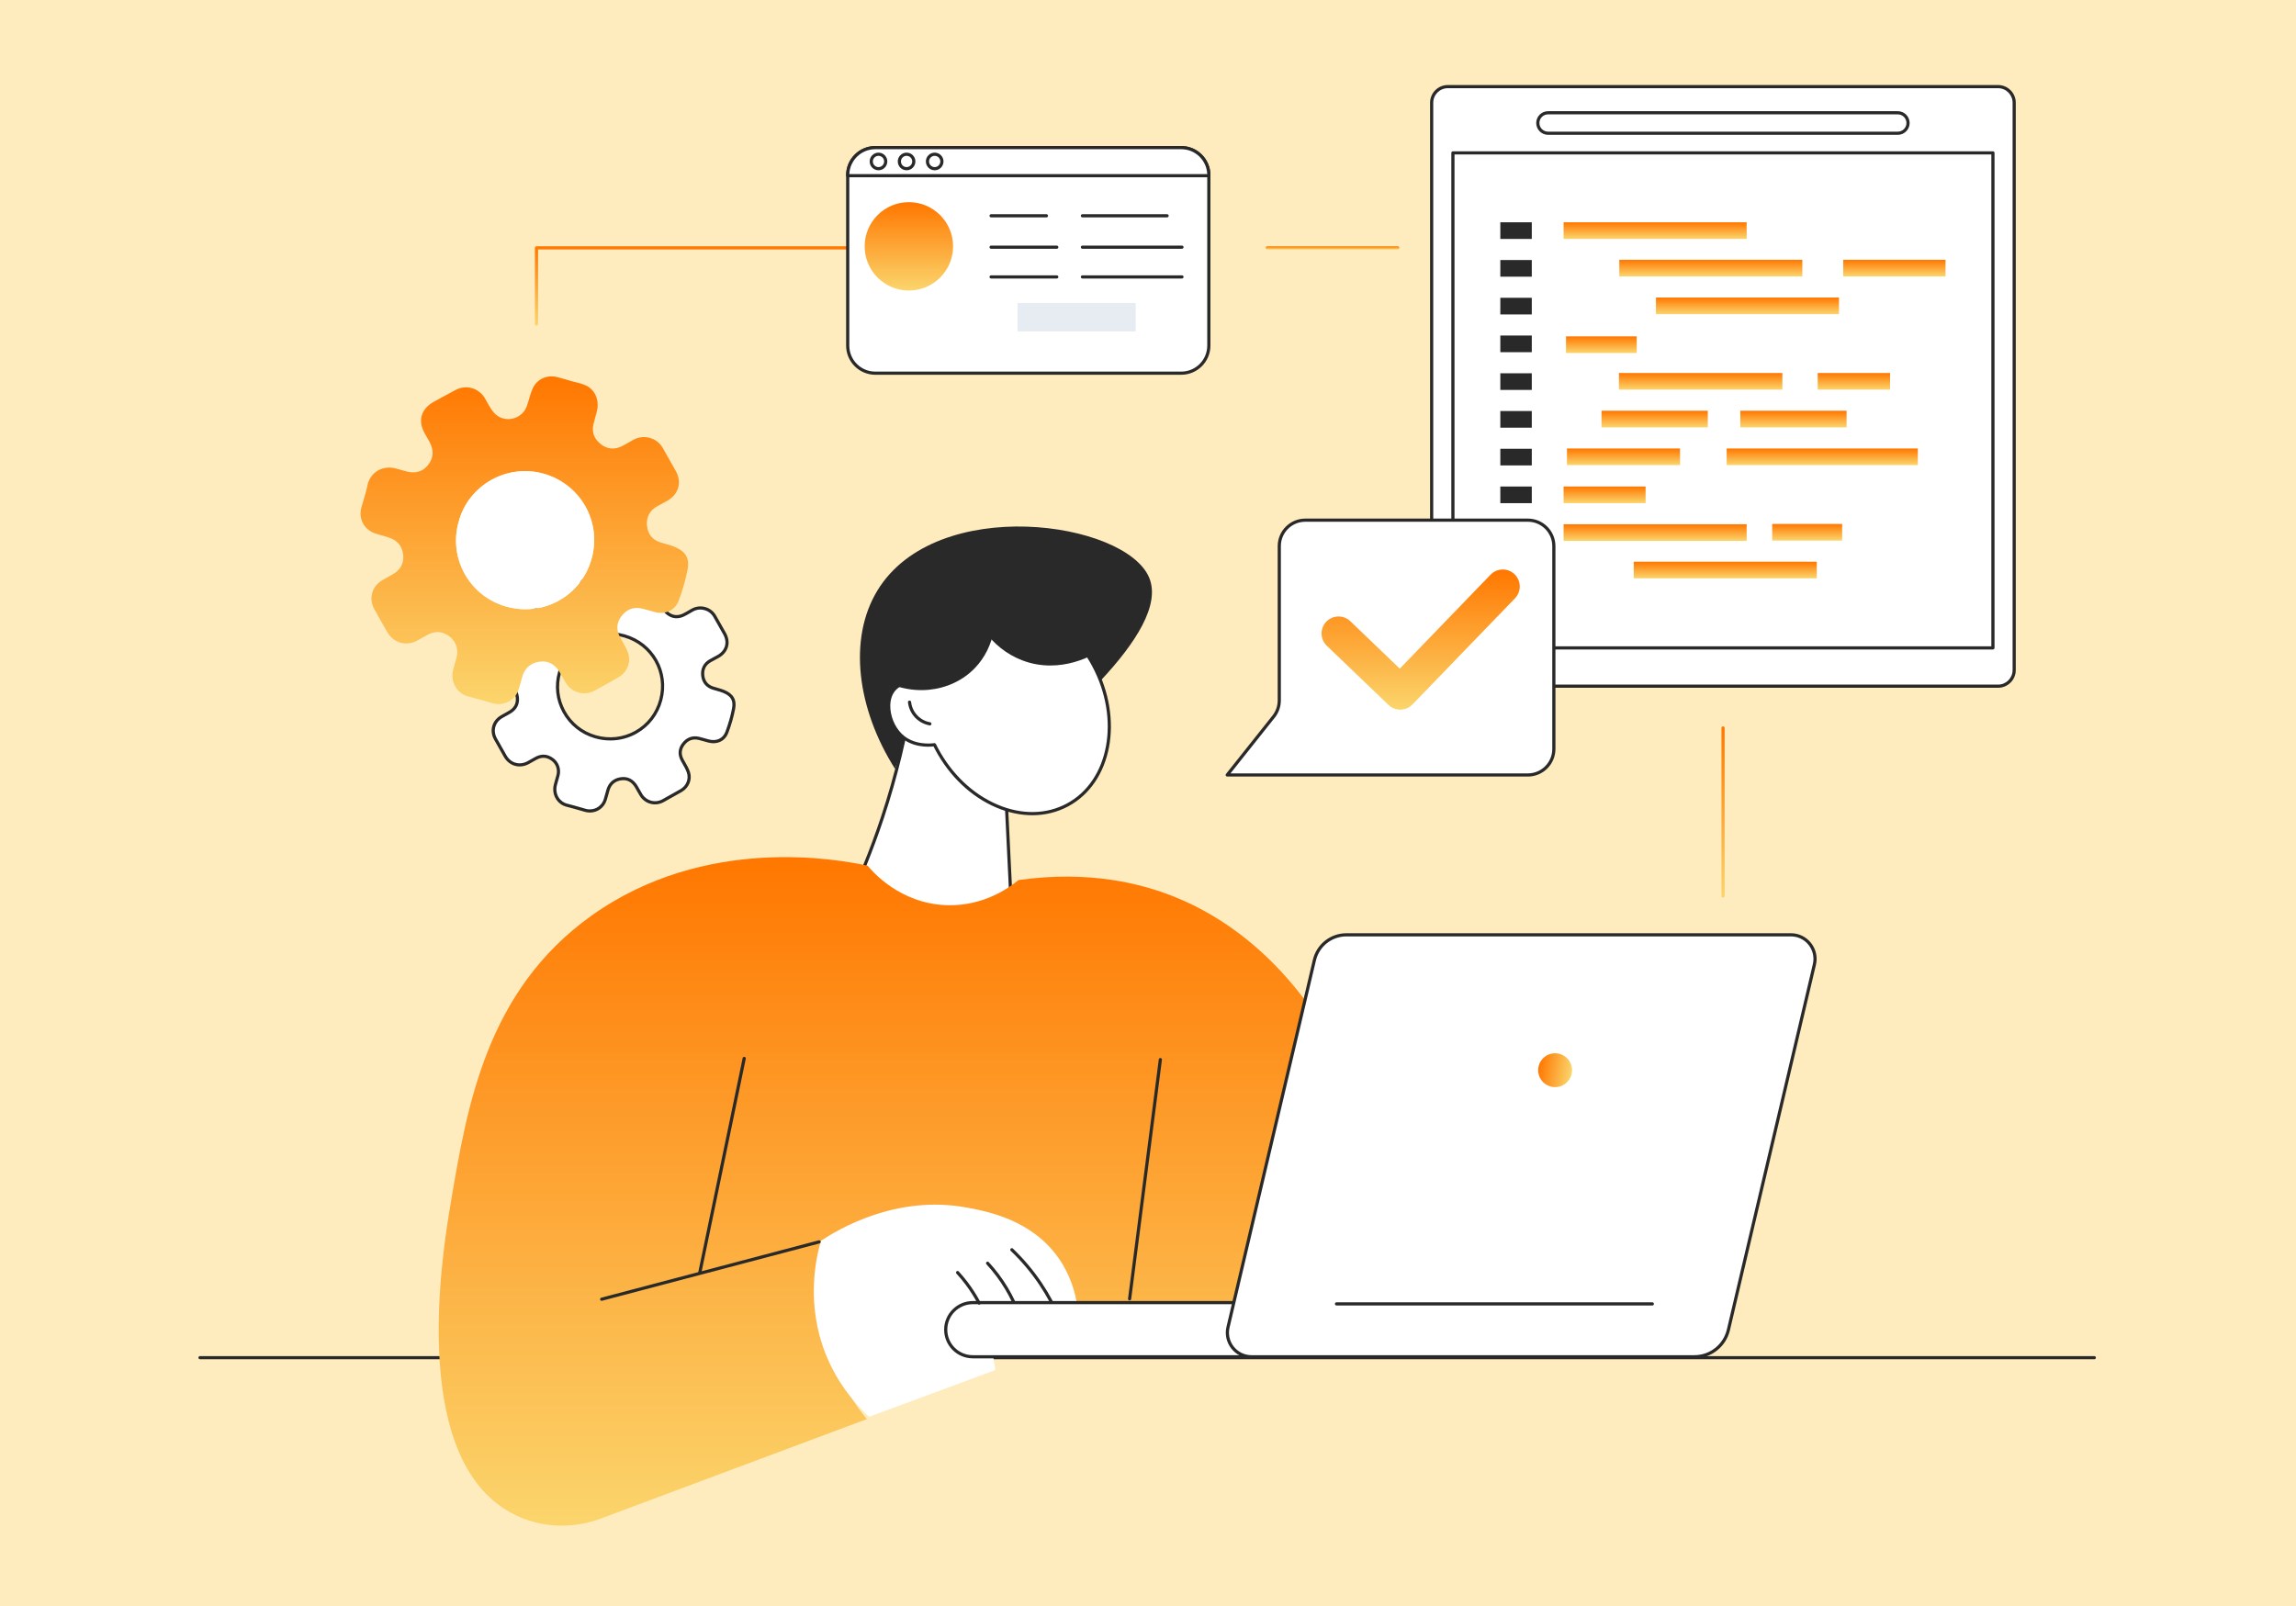 <svg width="486" height="340" viewBox="0 0 486 340" fill="none" xmlns="http://www.w3.org/2000/svg">
<rect width="486" height="340" fill="#FFECBE"/>
<path d="M443.308 287.768H42.336C42.15 287.768 42 287.618 42 287.433C42 287.247 42.15 287.097 42.336 287.097H443.308C443.493 287.097 443.644 287.247 443.644 287.433C443.644 287.618 443.493 287.768 443.308 287.768Z" fill="#292929"/>
<path d="M295.88 52.812H268.232C268.046 52.812 267.896 52.662 267.896 52.477C267.896 52.291 268.046 52.141 268.232 52.141H295.88C296.066 52.141 296.216 52.291 296.216 52.477C296.216 52.662 296.066 52.812 295.88 52.812Z" fill="url(#paint0_linear_6039_804)"/>
<path d="M364.721 190.047C364.536 190.047 364.385 189.897 364.385 189.712V154.116C364.385 153.93 364.536 153.78 364.721 153.78C364.907 153.78 365.057 153.93 365.057 154.116V189.712C365.057 189.897 364.907 190.047 364.721 190.047Z" fill="url(#paint1_linear_6039_804)"/>
<path d="M113.561 68.965C113.375 68.965 113.225 68.814 113.225 68.629V52.477C113.225 52.291 113.375 52.141 113.561 52.141H190.435C190.621 52.141 190.771 52.291 190.771 52.477C190.771 52.662 190.621 52.812 190.435 52.812H113.896V68.629C113.896 68.814 113.746 68.965 113.561 68.965Z" fill="url(#paint2_linear_6039_804)"/>
<path d="M136.328 119.647C137.175 119.884 138.064 120.026 138.86 120.379C140.412 121.066 141.126 122.817 140.683 124.583C140.503 125.301 140.269 126.007 140.113 126.73C139.829 128.042 140.324 129.089 141.348 129.883C142.398 130.696 143.557 130.752 144.733 130.172C145.355 129.866 145.945 129.494 146.551 129.156C148.218 128.225 150.346 128.812 151.289 130.468C151.988 131.695 152.685 132.924 153.374 134.157C154.395 135.989 153.857 137.914 152.03 138.963C151.468 139.285 150.885 139.57 150.323 139.893C149.112 140.591 148.606 141.699 148.753 143.032C148.895 144.315 149.609 145.253 150.89 145.665C151.66 145.912 152.461 146.082 153.205 146.389C154.941 147.107 155.633 148.179 155.283 150.024C154.961 151.72 154.468 153.403 153.86 155.02C153.239 156.672 151.663 157.324 149.947 156.869C149.276 156.691 148.614 156.472 147.938 156.316C146.548 155.996 145.431 156.461 144.6 157.594C143.811 158.67 143.795 159.799 144.435 160.964C144.89 161.793 145.418 162.605 145.715 163.491C146.223 165.008 145.527 166.594 144.142 167.389C142.877 168.114 141.606 168.83 140.325 169.528C138.696 170.415 136.708 169.897 135.71 168.326C135.351 167.76 135.049 167.157 134.707 166.579C133.97 165.334 132.901 164.659 131.431 164.873C129.994 165.082 129.058 165.928 128.661 167.342C128.48 167.988 128.316 168.64 128.114 169.28C127.542 171.095 125.73 172.065 123.894 171.554C122.6 171.194 121.315 170.798 120.011 170.477C118.202 170.03 117.053 168.17 117.554 166.167C117.716 165.516 117.913 164.873 118.093 164.226C118.451 162.939 118.024 161.618 116.989 160.825C115.863 159.962 114.671 159.875 113.427 160.547C112.877 160.844 112.341 161.167 111.791 161.463C109.994 162.431 107.973 161.87 106.951 160.108C106.243 158.888 105.551 157.659 104.868 156.424C103.907 154.685 104.476 152.707 106.21 151.716C106.712 151.429 107.214 151.139 107.724 150.865C108.987 150.187 109.654 149.142 109.515 147.706C109.372 146.225 108.516 145.273 107.086 144.847C106.448 144.657 105.809 144.471 105.171 144.281C103.26 143.712 102.261 141.914 102.794 140.002C103.123 138.82 103.52 137.651 103.77 136.453C104.179 134.493 106.058 133.159 108.389 133.783C108.926 133.927 109.459 134.083 109.995 134.231C111.47 134.639 112.678 134.287 113.528 133.19C114.436 132.017 114.443 130.78 113.758 129.506C113.528 129.078 113.291 128.653 113.042 128.235C111.792 126.142 112.34 124.169 114.501 122.996C115.64 122.378 116.779 121.759 117.919 121.144C119.651 120.209 121.718 120.813 122.695 122.519C123.131 123.28 123.516 124.094 124.08 124.75C125.664 126.59 128.667 125.953 129.441 123.655C129.743 122.759 129.944 121.821 130.318 120.957C131.013 119.354 132.706 118.616 134.394 119.085C135.041 119.265 135.688 119.447 136.335 119.628C136.332 119.634 136.33 119.641 136.328 119.647ZM118.451 142.314C116.735 148.218 120.198 154.297 126.002 155.973C132.039 157.717 138.215 154.291 139.857 148.213C141.473 142.232 137.966 136.299 132.202 134.634C126.173 132.891 119.984 136.511 118.451 142.314Z" fill="white"/>
<path d="M124.873 172.026C124.523 172.026 124.163 171.977 123.803 171.877C123.387 171.761 122.972 171.642 122.557 171.522C121.698 171.275 120.809 171.019 119.93 170.803C118.972 170.566 118.163 169.968 117.651 169.117C117.113 168.223 116.962 167.146 117.227 166.085C117.337 165.647 117.463 165.209 117.585 164.785C117.647 164.569 117.709 164.353 117.769 164.136C118.093 162.971 117.715 161.804 116.784 161.091C115.766 160.311 114.72 160.23 113.586 160.842C113.316 160.988 113.049 161.14 112.781 161.293C112.505 161.45 112.229 161.608 111.95 161.759C109.993 162.812 107.769 162.189 106.66 160.276C106.002 159.142 105.32 157.935 104.574 156.586C103.522 154.683 104.139 152.512 106.043 151.424L106.237 151.313C106.67 151.065 107.117 150.81 107.565 150.569C108.757 149.929 109.3 148.977 109.18 147.739C109.054 146.429 108.317 145.564 106.99 145.169C106.663 145.071 106.335 144.975 106.007 144.879C105.697 144.787 105.385 144.696 105.075 144.603C102.981 143.98 101.886 142.007 102.47 139.911C102.574 139.537 102.685 139.164 102.796 138.791C103.031 138.005 103.273 137.191 103.441 136.384C103.665 135.311 104.284 134.416 105.184 133.862C106.122 133.285 107.291 133.141 108.475 133.459C108.803 133.547 109.129 133.639 109.456 133.731C109.665 133.79 109.874 133.849 110.084 133.907C111.43 134.279 112.5 133.969 113.262 132.984C114.05 131.966 114.116 130.881 113.462 129.665C113.198 129.175 112.973 128.775 112.753 128.407C112.095 127.304 111.891 126.192 112.165 125.193C112.441 124.185 113.194 123.323 114.341 122.701L114.906 122.394C115.856 121.878 116.807 121.362 117.759 120.848C119.66 119.822 121.907 120.469 122.986 122.352C123.088 122.53 123.187 122.712 123.287 122.893C123.6 123.464 123.923 124.054 124.334 124.531C124.987 125.29 125.97 125.626 126.964 125.432C127.985 125.233 128.792 124.528 129.122 123.548C129.231 123.226 129.328 122.889 129.423 122.563C129.591 121.986 129.764 121.389 130.01 120.823C130.762 119.087 132.602 118.239 134.483 118.762C134.933 118.887 135.382 119.012 135.831 119.138L136.424 119.305C136.462 119.315 136.497 119.332 136.528 119.354C136.753 119.415 136.983 119.47 137.207 119.524C137.804 119.668 138.421 119.817 138.996 120.072C140.674 120.814 141.501 122.703 141.009 124.665C140.935 124.962 140.851 125.257 140.767 125.552C140.651 125.961 140.531 126.384 140.441 126.801C140.201 127.911 140.576 128.859 141.554 129.617C142.469 130.326 143.489 130.412 144.585 129.871C144.988 129.673 145.388 129.44 145.775 129.214C145.979 129.096 146.182 128.977 146.388 128.863C148.216 127.84 150.546 128.486 151.581 130.302C152.159 131.317 152.919 132.653 153.667 133.994C154.783 135.995 154.192 138.109 152.197 139.255C151.914 139.417 151.623 139.571 151.342 139.721C151.06 139.87 150.769 140.025 150.491 140.185C149.421 140.801 148.949 141.747 149.087 142.996C149.217 144.175 149.876 144.987 150.993 145.346C151.264 145.433 151.547 145.513 151.82 145.589C152.321 145.73 152.839 145.875 153.333 146.08C155.256 146.874 155.98 148.148 155.612 150.087C155.3 151.73 154.817 153.429 154.174 155.139C153.509 156.906 151.816 157.713 149.86 157.194C149.594 157.124 149.329 157.047 149.065 156.97C148.671 156.855 148.263 156.737 147.862 156.645C146.641 156.363 145.635 156.75 144.87 157.793C144.18 158.735 144.133 159.72 144.729 160.804C144.833 160.994 144.942 161.184 145.05 161.373C145.416 162.012 145.794 162.673 146.033 163.385C146.58 165.019 145.871 166.785 144.309 167.681C142.907 168.485 141.656 169.186 140.485 169.823C138.697 170.798 136.522 170.232 135.426 168.507C135.209 168.164 135.012 167.807 134.821 167.462C134.689 167.224 134.557 166.986 134.418 166.751C133.695 165.529 132.734 165.024 131.479 165.206C130.186 165.394 129.346 166.143 128.985 167.433C128.928 167.635 128.873 167.838 128.818 168.041C128.698 168.481 128.575 168.937 128.434 169.382C127.921 171.011 126.486 172.026 124.873 172.026ZM115.043 159.763C115.783 159.763 116.502 160.028 117.193 160.558C118.329 161.428 118.809 162.903 118.417 164.316C118.356 164.535 118.293 164.753 118.231 164.971C118.11 165.39 117.986 165.822 117.879 166.249C117.658 167.135 117.781 168.031 118.227 168.771C118.646 169.467 119.308 169.957 120.091 170.151C120.983 170.371 121.878 170.628 122.743 170.877C123.156 170.996 123.57 171.115 123.984 171.231C125.642 171.693 127.28 170.811 127.794 169.18C127.93 168.747 128.052 168.299 128.169 167.865C128.225 167.66 128.281 167.455 128.338 167.251C128.772 165.704 129.825 164.767 131.383 164.541C132.893 164.321 134.143 164.967 134.996 166.409C135.138 166.648 135.273 166.893 135.408 167.137C135.594 167.473 135.787 167.821 135.993 168.146C136.897 169.569 138.69 170.036 140.164 169.233C141.331 168.598 142.577 167.899 143.975 167.097C145.256 166.363 145.84 164.924 145.396 163.598C145.179 162.949 144.817 162.317 144.468 161.707C144.357 161.513 144.247 161.32 144.14 161.127C143.417 159.809 143.48 158.554 144.329 157.396C145.254 156.134 146.528 155.648 148.013 155.99C148.433 156.086 148.85 156.208 149.253 156.325C149.512 156.4 149.772 156.476 150.033 156.545C151.657 156.975 153.002 156.346 153.545 154.903C154.174 153.229 154.648 151.566 154.952 149.961C155.263 148.324 154.72 147.379 153.077 146.7C152.619 146.51 152.143 146.377 151.639 146.235C151.359 146.157 151.07 146.076 150.787 145.985C149.419 145.545 148.579 144.51 148.419 143.069C148.254 141.574 148.871 140.343 150.155 139.603C150.444 139.436 150.74 139.279 151.027 139.127C151.303 138.98 151.589 138.829 151.862 138.672C153.54 137.709 154.018 136.001 153.08 134.321C152.333 132.983 151.575 131.648 150.997 130.634C150.145 129.138 148.224 128.606 146.715 129.449C146.513 129.562 146.313 129.678 146.113 129.795C145.716 130.026 145.305 130.265 144.882 130.474C143.555 131.128 142.262 131.016 141.143 130.148C139.959 129.231 139.49 128.025 139.785 126.659C139.879 126.222 140.002 125.788 140.121 125.369C140.203 125.08 140.284 124.792 140.357 124.501C140.768 122.863 140.097 121.294 138.724 120.686C138.204 120.456 137.643 120.32 137.049 120.177C136.783 120.113 136.508 120.047 136.238 119.971C136.2 119.961 136.164 119.943 136.132 119.92L135.65 119.785C135.201 119.659 134.752 119.534 134.304 119.409C132.754 118.978 131.241 119.67 130.626 121.09C130.397 121.618 130.237 122.168 130.068 122.751C129.971 123.083 129.871 123.427 129.758 123.763C129.35 124.974 128.354 125.845 127.092 126.092C125.859 126.332 124.637 125.913 123.825 124.969C123.368 124.439 123.027 123.817 122.697 123.216C122.6 123.038 122.503 122.861 122.403 122.686C121.51 121.127 119.65 120.591 118.078 121.439C117.126 121.953 116.176 122.469 115.226 122.985L114.661 123.292C113.678 123.825 113.039 124.544 112.813 125.371C112.588 126.19 112.767 127.121 113.33 128.064C113.555 128.441 113.785 128.849 114.053 129.348C114.835 130.802 114.748 132.163 113.793 133.396C112.861 134.6 111.517 135.001 109.905 134.555C109.694 134.497 109.484 134.437 109.273 134.378C108.95 134.286 108.626 134.195 108.302 134.108C107.297 133.839 106.315 133.955 105.536 134.434C104.795 134.891 104.285 135.632 104.099 136.521C103.925 137.356 103.678 138.184 103.44 138.984C103.33 139.353 103.22 139.722 103.117 140.092C102.636 141.819 103.54 143.446 105.266 143.96C105.576 144.052 105.887 144.143 106.197 144.235C106.525 144.331 106.854 144.428 107.181 144.525C108.773 145 109.695 146.088 109.849 147.674C109.995 149.186 109.315 150.392 107.882 151.161C107.442 151.397 106.999 151.651 106.571 151.896L106.376 152.007C104.806 152.905 104.295 154.694 105.162 156.262C105.905 157.606 106.585 158.809 107.241 159.94C108.176 161.551 109.981 162.056 111.631 161.167C111.906 161.019 112.178 160.864 112.449 160.709C112.72 160.555 112.992 160.399 113.267 160.251C113.87 159.926 114.463 159.763 115.043 159.763ZM129.192 156.765C128.1 156.765 126.996 156.61 125.909 156.296C122.979 155.45 120.555 153.511 119.082 150.837C117.623 148.188 117.284 145.129 118.127 142.225C118.887 139.352 120.836 136.848 123.475 135.352C126.181 133.819 129.313 133.449 132.296 134.311C138.363 136.065 141.827 142.21 140.181 148.301C139.368 151.309 137.449 153.794 134.777 155.3C133.052 156.271 131.139 156.765 129.192 156.765ZM129.104 134.528C127.268 134.528 125.453 135.003 123.806 135.936C121.323 137.344 119.489 139.7 118.775 142.4C118.775 142.403 118.774 142.405 118.773 142.408C117.979 145.141 118.297 148.02 119.67 150.513C121.056 153.029 123.338 154.854 126.095 155.65C128.946 156.474 131.912 156.141 134.447 154.714C136.961 153.298 138.767 150.958 139.533 148.125C141.082 142.392 137.821 136.607 132.109 134.956C131.118 134.67 130.108 134.528 129.104 134.528Z" fill="#292929"/>
<path d="M142.812 115.781C141.834 115.375 140.781 115.154 139.769 114.828C138.084 114.286 137.144 113.053 136.957 111.366C136.764 109.612 137.429 108.153 139.022 107.237C139.761 106.813 140.529 106.438 141.266 106.014C143.67 104.633 144.379 102.101 143.036 99.692C142.129 98.071 141.212 96.453 140.293 94.841C139.052 92.663 136.253 91.89 134.063 93.115C133.264 93.559 132.488 94.047 131.672 94.45C130.123 95.213 128.6 95.141 127.219 94.07C125.873 93.027 125.221 91.648 125.593 89.922C125.799 88.972 126.107 88.045 126.343 87.1C126.926 84.778 125.989 82.475 123.947 81.571C122.899 81.106 121.731 80.921 120.616 80.608C120.619 80.6 120.621 80.59 120.624 80.582C119.774 80.343 118.924 80.104 118.071 79.868C115.85 79.252 113.623 80.223 112.712 82.328C112.219 83.466 111.954 84.699 111.556 85.88C110.539 88.903 106.589 89.74 104.507 87.318C103.765 86.458 103.259 85.385 102.686 84.386C101.399 82.141 98.682 81.348 96.402 82.575C94.902 83.387 93.405 84.198 91.908 85.012C89.065 86.556 88.346 89.149 89.989 91.902C90.316 92.452 90.626 93.012 90.929 93.574C91.831 95.251 91.823 96.877 90.629 98.42C89.512 99.861 87.922 100.326 85.98 99.789C85.277 99.594 84.576 99.388 83.87 99.201C80.803 98.379 78.333 100.133 77.793 102.711C77.465 104.288 76.943 105.824 76.509 107.38C75.808 109.894 77.123 112.259 79.635 113.007C80.474 113.258 81.317 113.502 82.154 113.752C84.036 114.312 85.161 115.565 85.348 117.514C85.533 119.401 84.655 120.775 82.993 121.666C82.323 122.026 81.663 122.409 81.003 122.786C78.723 124.088 77.973 126.692 79.239 128.978C80.135 130.601 81.047 132.219 81.976 133.824C83.32 136.14 85.98 136.88 88.343 135.606C89.067 135.216 89.771 134.792 90.495 134.402C92.131 133.518 93.7 133.631 95.179 134.766C96.54 135.809 97.103 137.547 96.633 139.24C96.396 140.09 96.137 140.935 95.921 141.793C95.264 144.427 96.776 146.875 99.154 147.46C100.87 147.884 102.56 148.403 104.26 148.878C106.676 149.551 109.06 148.274 109.812 145.889C110.076 145.046 110.292 144.189 110.531 143.339C111.052 141.479 112.285 140.365 114.175 140.09C116.109 139.81 117.513 140.699 118.484 142.334C118.934 143.095 119.329 143.888 119.802 144.633C121.116 146.7 123.728 147.381 125.873 146.212C127.557 145.296 129.229 144.353 130.893 143.4C132.714 142.355 133.628 140.27 132.96 138.275C132.57 137.109 131.877 136.04 131.278 134.951C130.436 133.418 130.456 131.934 131.494 130.516C132.585 129.027 134.057 128.416 135.885 128.837C136.774 129.042 137.645 129.33 138.528 129.563C140.783 130.162 142.858 129.304 143.674 127.131C144.473 125.005 145.12 122.791 145.544 120.56C146.007 118.136 145.095 116.726 142.812 115.781ZM125.257 118.179C123.097 126.174 114.974 130.678 107.036 128.385C99.401 126.181 94.846 118.187 97.103 110.421C99.119 102.789 107.26 98.027 115.19 100.318C122.771 102.511 127.383 110.313 125.257 118.179Z" fill="url(#paint3_linear_6039_804)"/>
<path d="M125.257 118.179C123.097 126.174 114.974 130.678 107.036 128.385C99.401 126.181 94.846 118.187 97.103 110.421C99.119 102.789 107.26 98.027 115.19 100.318C122.771 102.511 127.383 110.313 125.257 118.179Z" fill="white"/>
<path d="M255.878 37.085V73.172C255.878 76.394 253.267 79.006 250.045 79.006H185.27C182.048 79.006 179.437 76.394 179.437 73.172V37.085C179.437 33.863 182.048 31.252 185.27 31.252H250.045C253.267 31.251 255.878 33.863 255.878 37.085Z" fill="white"/>
<path d="M250.045 79.341H185.27C181.868 79.341 179.101 76.574 179.101 73.172V37.085C179.101 33.683 181.868 30.916 185.27 30.916H250.045C253.446 30.916 256.214 33.683 256.214 37.085V73.172C256.214 76.574 253.446 79.341 250.045 79.341ZM185.27 31.587C182.238 31.587 179.772 34.054 179.772 37.085V73.172C179.772 76.204 182.239 78.67 185.27 78.67H250.045C253.076 78.67 255.542 76.203 255.542 73.172V37.085C255.542 34.054 253.076 31.587 250.045 31.587L185.27 31.587Z" fill="#292929"/>
<path d="M255.878 37.085V37.199H179.437V37.085C179.437 33.863 182.048 31.252 185.27 31.252H250.045C253.267 31.251 255.878 33.863 255.878 37.085Z" fill="white"/>
<path d="M255.878 37.535H179.436C179.251 37.535 179.101 37.384 179.101 37.199V37.085C179.101 33.683 181.868 30.916 185.27 30.916H250.045C253.446 30.916 256.214 33.683 256.214 37.085V37.199C256.214 37.384 256.064 37.535 255.878 37.535ZM179.777 36.863H255.538C255.421 33.934 253.002 31.587 250.045 31.587H185.27C182.313 31.587 179.894 33.934 179.777 36.863Z" fill="#292929"/>
<path d="M192.381 61.513C197.55 61.513 201.74 57.323 201.74 52.155C201.74 46.986 197.55 42.797 192.381 42.797C187.213 42.797 183.023 46.986 183.023 52.155C183.023 57.323 187.213 61.513 192.381 61.513Z" fill="url(#paint4_linear_6039_804)"/>
<path d="M221.506 46.019H209.786C209.6 46.019 209.45 45.868 209.45 45.683C209.45 45.497 209.6 45.347 209.786 45.347H221.506C221.691 45.347 221.842 45.497 221.842 45.683C221.842 45.868 221.691 46.019 221.506 46.019Z" fill="#292929"/>
<path d="M247.044 46.019H229.115C228.929 46.019 228.779 45.868 228.779 45.683C228.779 45.497 228.929 45.347 229.115 45.347H247.044C247.23 45.347 247.38 45.497 247.38 45.683C247.38 45.868 247.23 46.019 247.044 46.019Z" fill="#292929"/>
<path d="M223.692 52.666H209.786C209.6 52.666 209.45 52.515 209.45 52.33C209.45 52.144 209.6 51.994 209.786 51.994H223.692C223.878 51.994 224.028 52.144 224.028 52.33C224.028 52.515 223.878 52.666 223.692 52.666Z" fill="#292929"/>
<path d="M250.193 52.666H229.115C228.929 52.666 228.779 52.515 228.779 52.33C228.779 52.144 228.929 51.994 229.115 51.994H250.193C250.378 51.994 250.529 52.144 250.529 52.33C250.529 52.515 250.378 52.666 250.193 52.666Z" fill="#292929"/>
<path d="M223.692 58.963H209.786C209.6 58.963 209.45 58.813 209.45 58.627C209.45 58.442 209.6 58.291 209.786 58.291H223.692C223.878 58.291 224.028 58.442 224.028 58.627C224.028 58.812 223.878 58.963 223.692 58.963Z" fill="#292929"/>
<path d="M250.193 58.963H229.115C228.929 58.963 228.779 58.813 228.779 58.627C228.779 58.442 228.929 58.291 229.115 58.291H250.193C250.378 58.291 250.529 58.442 250.529 58.627C250.529 58.812 250.378 58.963 250.193 58.963Z" fill="#292929"/>
<path d="M240.397 64.137H215.383V70.172H240.397V64.137Z" fill="#E7ECF2"/>
<path d="M185.953 36.048C184.923 36.048 184.086 35.211 184.086 34.182C184.086 33.153 184.923 32.315 185.953 32.315C186.982 32.315 187.819 33.153 187.819 34.182C187.819 35.211 186.982 36.048 185.953 36.048ZM185.953 32.987C185.294 32.987 184.758 33.523 184.758 34.181C184.758 34.84 185.294 35.376 185.953 35.376C186.611 35.376 187.147 34.84 187.147 34.181C187.147 33.523 186.611 32.987 185.953 32.987Z" fill="#292929"/>
<path d="M191.899 36.048C190.87 36.048 190.033 35.211 190.033 34.182C190.033 33.153 190.87 32.315 191.899 32.315C192.929 32.315 193.766 33.153 193.766 34.182C193.766 35.211 192.929 36.048 191.899 36.048ZM191.899 32.987C191.241 32.987 190.705 33.523 190.705 34.181C190.705 34.84 191.241 35.376 191.899 35.376C192.558 35.376 193.094 34.84 193.094 34.181C193.094 33.523 192.558 32.987 191.899 32.987Z" fill="#292929"/>
<path d="M197.847 36.048C196.818 36.048 195.981 35.211 195.981 34.182C195.981 33.153 196.818 32.315 197.847 32.315C198.877 32.315 199.714 33.153 199.714 34.182C199.714 35.211 198.877 36.048 197.847 36.048ZM197.847 32.987C197.189 32.987 196.653 33.523 196.653 34.181C196.653 34.84 197.189 35.376 197.847 35.376C198.506 35.376 199.042 34.84 199.042 34.181C199.042 33.523 198.506 32.987 197.847 32.987Z" fill="#292929"/>
<path d="M422.939 145.272H306.452C304.57 145.272 303.044 143.746 303.044 141.864V21.744C303.044 19.862 304.57 18.336 306.452 18.336H422.939C424.822 18.336 426.348 19.862 426.348 21.744V141.864C426.348 143.746 424.822 145.272 422.939 145.272Z" fill="white"/>
<path d="M422.939 145.608H306.452C304.387 145.608 302.708 143.929 302.708 141.864V21.744C302.708 19.68 304.387 18 306.452 18H422.939C425.004 18 426.684 19.68 426.684 21.744V141.864C426.684 143.929 425.004 145.608 422.939 145.608ZM306.452 18.672C304.758 18.672 303.379 20.05 303.379 21.744V141.864C303.379 143.558 304.758 144.937 306.452 144.937H422.939C424.634 144.937 426.012 143.558 426.012 141.864V21.744C426.012 20.05 424.634 18.672 422.939 18.672H306.452Z" fill="#292929"/>
<path d="M421.849 137.499H307.543C307.357 137.499 307.207 137.349 307.207 137.164V32.367C307.207 32.181 307.357 32.031 307.543 32.031H421.849C422.034 32.031 422.185 32.181 422.185 32.367V137.164C422.185 137.349 422.034 137.499 421.849 137.499ZM307.879 136.828H421.513V32.703H307.879V136.828Z" fill="#292929"/>
<path d="M401.715 28.543H327.678C326.299 28.543 325.177 27.421 325.177 26.042C325.177 24.663 326.299 23.541 327.678 23.541H401.715C403.094 23.541 404.216 24.663 404.216 26.042C404.216 27.421 403.094 28.543 401.715 28.543ZM327.678 24.213C326.669 24.213 325.848 25.034 325.848 26.042C325.848 27.051 326.669 27.871 327.678 27.871H401.715C402.724 27.871 403.544 27.051 403.544 26.042C403.544 25.034 402.724 24.213 401.715 24.213H327.678Z" fill="#292929"/>
<path d="M324.238 47.061H317.576V50.586H324.238V47.061Z" fill="#292929"/>
<path d="M369.718 47.061H330.973V50.586H369.718V47.061Z" fill="url(#paint5_linear_6039_804)"/>
<path d="M324.238 55.052H317.576V58.577H324.238V55.052Z" fill="#292929"/>
<path d="M381.508 55.001H342.763V58.526H381.508V55.001Z" fill="url(#paint6_linear_6039_804)"/>
<path d="M411.816 55.001H390.166V58.526H411.816V55.001Z" fill="url(#paint7_linear_6039_804)"/>
<path d="M324.238 63.044H317.576V66.568H324.238V63.044Z" fill="#292929"/>
<path d="M389.264 62.99H350.519V66.515H389.264V62.99Z" fill="url(#paint8_linear_6039_804)"/>
<path d="M324.238 71.035H317.576V74.56H324.238V71.035Z" fill="#292929"/>
<path d="M346.448 71.215H331.48V74.74H346.448V71.215Z" fill="url(#paint9_linear_6039_804)"/>
<path d="M324.238 79.026H317.576V82.551H324.238V79.026Z" fill="#292929"/>
<path d="M377.277 78.969H342.688V82.494H377.277V78.969Z" fill="url(#paint10_linear_6039_804)"/>
<path d="M400.075 78.969H384.76V82.494H400.075V78.969Z" fill="url(#paint11_linear_6039_804)"/>
<path d="M324.238 87.018H317.576V90.543H324.238V87.018Z" fill="#292929"/>
<path d="M361.491 86.959H339.002V90.484H361.491V86.959Z" fill="url(#paint12_linear_6039_804)"/>
<path d="M390.871 86.959H368.381V90.484H390.871V86.959Z" fill="url(#paint13_linear_6039_804)"/>
<path d="M324.238 95.009H317.576V98.534H324.238V95.009Z" fill="#292929"/>
<path d="M405.952 94.948H365.487V98.473H405.952V94.948Z" fill="url(#paint14_linear_6039_804)"/>
<path d="M355.615 94.948H331.681V98.473H355.615V94.948Z" fill="url(#paint15_linear_6039_804)"/>
<path d="M324.238 103.001H317.576V106.525H324.238V103.001Z" fill="#292929"/>
<path d="M348.329 103.001H330.973V106.525H348.329V103.001Z" fill="url(#paint16_linear_6039_804)"/>
<path d="M324.238 110.992H317.576V114.517H324.238V110.992Z" fill="#292929"/>
<path d="M369.718 110.992H330.973V114.517H369.718V110.992Z" fill="url(#paint17_linear_6039_804)"/>
<path d="M389.931 110.927H375.123V114.452H389.931V110.927Z" fill="url(#paint18_linear_6039_804)"/>
<path d="M324.238 118.983H317.576V122.508H324.238V118.983Z" fill="#292929"/>
<path d="M384.563 118.917H345.818V122.441H384.563V118.917Z" fill="url(#paint19_linear_6039_804)"/>
<path d="M259.766 164.068L269.595 151.708C270.368 150.736 270.789 149.53 270.789 148.288V115.62C270.789 112.585 273.249 110.124 276.284 110.124H323.413C326.448 110.124 328.908 112.585 328.908 115.62V158.573C328.908 161.608 326.448 164.068 323.413 164.068L259.766 164.068Z" fill="white"/>
<path d="M323.413 164.404H259.766C259.637 164.404 259.52 164.33 259.464 164.214C259.407 164.098 259.423 163.96 259.503 163.859L269.332 151.499C270.055 150.59 270.453 149.449 270.453 148.288V115.619C270.453 112.404 273.069 109.788 276.284 109.788H323.413C326.628 109.788 329.244 112.404 329.244 115.619V158.573C329.244 161.788 326.628 164.404 323.413 164.404ZM260.462 163.732H323.413C326.258 163.732 328.573 161.418 328.573 158.573V115.619C328.573 112.774 326.258 110.46 323.413 110.46H276.284C273.439 110.46 271.125 112.774 271.125 115.619V148.288C271.125 149.6 270.675 150.889 269.858 151.917L260.462 163.732Z" fill="#292929"/>
<path d="M296.395 150.238C295.499 150.238 294.602 149.906 293.905 149.237L280.845 136.71C279.411 135.334 279.363 133.057 280.739 131.623C282.114 130.189 284.392 130.141 285.826 131.517L296.298 141.561L315.506 121.668C316.886 120.238 319.164 120.198 320.593 121.578C322.023 122.959 322.063 125.236 320.683 126.666L298.984 149.139C298.278 149.87 297.337 150.238 296.395 150.238Z" fill="url(#paint20_linear_6039_804)"/>
<path d="M233.039 144.028C240.339 136.201 245.66 128.071 243.25 122.299C238.239 110.298 198.183 104.584 185.732 125.003C179.473 135.268 181.423 150.114 189.455 162.776C193.422 150.056 203.418 140.949 214.924 139.639C223.496 138.663 230.276 142.312 233.039 144.028Z" fill="#292929"/>
<path d="M212.84 166.524L214.436 199.515C212.204 200.786 205.594 204.164 196.824 203.129C186.264 201.883 179.994 195.115 178.501 193.409C181.352 187.556 184.223 180.786 186.764 173.138C190.141 162.972 192.151 153.617 193.359 145.587C199.853 152.566 206.346 159.545 212.84 166.524Z" fill="white"/>
<path d="M200.118 203.659C199.043 203.659 197.931 203.598 196.784 203.463C186.79 202.283 180.493 196.193 178.249 193.63C178.16 193.528 178.141 193.383 178.2 193.261C181.382 186.727 184.156 179.921 186.445 173.032C189.41 164.106 191.625 154.855 193.027 145.537C193.047 145.409 193.137 145.304 193.26 145.266C193.383 145.228 193.517 145.263 193.605 145.358L213.086 166.295C213.14 166.353 213.172 166.429 213.176 166.508L214.771 199.499C214.777 199.625 214.712 199.744 214.602 199.807C211.91 201.34 206.741 203.659 200.118 203.659ZM178.901 193.354C181.213 195.947 187.311 201.669 196.863 202.796C204.733 203.724 210.97 201.069 214.09 199.324L212.511 166.663L193.586 146.324C192.174 155.448 189.987 164.501 187.082 173.244C184.808 180.09 182.056 186.855 178.901 193.354Z" fill="#292929"/>
<path d="M132.06 271.266C145.836 268.038 159.613 264.809 173.389 261.581C172.728 264.923 172.287 269.055 172.629 273.745C173.587 286.879 180.086 296.226 183.482 300.439C164.72 307.455 145.959 314.472 127.197 321.488C122.093 323.397 116.459 323.536 111.331 321.69C109.962 321.197 108.589 320.559 107.246 319.742C86.549 307.139 93.758 264.429 95.462 254.358C98.891 234.085 103.008 209.743 125.112 193.917C149.298 176.601 177.568 181.973 183.653 183.273C184.544 184.36 190.432 191.31 200.379 191.636C208.607 191.905 214.213 187.466 215.585 186.314C230.77 184.18 241.791 187.171 248.277 189.735C277.103 201.133 295.703 235.477 295.794 276.406C271.569 276.818 247.345 277.231 223.12 277.643L132.06 271.266Z" fill="url(#paint21_linear_6039_804)"/>
<path d="M173.77 262.684C177.338 260.33 189.681 252.827 204.772 255.674C209.053 256.482 218.419 258.249 224.098 266.392C226.59 269.966 227.545 273.583 227.955 275.989H208.568C209.271 280.678 209.974 285.366 210.676 290.055C201.776 293.351 192.876 296.648 183.976 299.944C181.423 297.601 177.454 293.311 174.835 286.818C170.43 275.891 172.8 266.038 173.77 262.684Z" fill="white"/>
<path d="M357.827 287.24H205.915C202.749 287.24 200.183 284.674 200.183 281.508C200.183 278.342 202.749 275.775 205.915 275.775H357.827C360.993 275.775 363.56 278.342 363.56 281.508C363.56 284.674 360.993 287.24 357.827 287.24Z" fill="white"/>
<path d="M357.827 287.576H205.915C202.569 287.576 199.847 284.854 199.847 281.508C199.847 278.162 202.569 275.439 205.915 275.439H357.827C361.173 275.439 363.895 278.162 363.895 281.508C363.895 284.854 361.173 287.576 357.827 287.576ZM205.915 276.111C202.939 276.111 200.518 278.532 200.518 281.507C200.518 284.483 202.939 286.904 205.915 286.904H357.827C360.803 286.904 363.224 284.483 363.224 281.507C363.224 278.532 360.803 276.111 357.827 276.111H205.915Z" fill="#292929"/>
<path d="M384.058 204.184L365.861 281.522C365.073 284.872 362.083 287.24 358.641 287.24H264.911C261.618 287.24 259.186 284.169 259.941 280.964L278.216 203.294C278.958 200.138 281.774 197.908 285.015 197.908H379.087C382.38 197.908 384.812 200.979 384.058 204.184Z" fill="white"/>
<path d="M358.641 287.576H264.911C263.238 287.576 261.683 286.824 260.645 285.512C259.606 284.201 259.23 282.515 259.614 280.887L277.889 203.216C278.671 199.893 281.601 197.572 285.015 197.572H379.087C380.76 197.572 382.315 198.324 383.354 199.636C384.392 200.947 384.768 202.633 384.385 204.261L366.188 281.598C365.36 285.118 362.256 287.576 358.641 287.576ZM285.015 198.244C281.915 198.244 279.253 200.352 278.543 203.37L260.267 281.041C259.932 282.468 260.261 283.946 261.171 285.095C262.082 286.245 263.445 286.904 264.911 286.904H358.641C361.943 286.904 364.778 284.659 365.534 281.444L383.731 204.107C384.067 202.68 383.737 201.202 382.827 200.053C381.917 198.903 380.554 198.244 379.087 198.244H285.015Z" fill="#292929"/>
<path d="M332.711 227.144C333.028 225.191 331.702 223.351 329.748 223.034C327.795 222.717 325.955 224.043 325.638 225.996C325.321 227.95 326.647 229.79 328.6 230.107C330.554 230.424 332.394 229.098 332.711 227.144Z" fill="url(#paint22_linear_6039_804)"/>
<path d="M349.757 276.38H282.897C282.711 276.38 282.561 276.23 282.561 276.045C282.561 275.859 282.711 275.709 282.897 275.709H349.757C349.942 275.709 350.092 275.859 350.092 276.045C350.092 276.23 349.942 276.38 349.757 276.38Z" fill="#292929"/>
<path d="M148.118 269.813C148.096 269.813 148.073 269.811 148.05 269.807C147.868 269.769 147.752 269.591 147.789 269.409L157.198 224.013C157.236 223.831 157.413 223.714 157.595 223.752C157.777 223.79 157.893 223.967 157.856 224.149L148.447 269.546C148.414 269.704 148.274 269.813 148.118 269.813Z" fill="#292929"/>
<path d="M239.107 275.31C239.093 275.31 239.078 275.31 239.064 275.308C238.88 275.284 238.75 275.116 238.774 274.932L245.282 224.285C245.306 224.101 245.472 223.97 245.658 223.994C245.842 224.018 245.972 224.186 245.948 224.37L239.44 275.017C239.418 275.187 239.273 275.31 239.107 275.31Z" fill="#292929"/>
<path d="M222.542 275.944C222.422 275.944 222.306 275.88 222.246 275.766C221.558 274.475 220.796 273.206 219.982 271.995C218.246 269.408 216.215 266.997 213.947 264.827C213.813 264.699 213.808 264.487 213.936 264.352C214.065 264.219 214.277 264.214 214.411 264.342C216.714 266.545 218.776 268.994 220.54 271.62C221.366 272.85 222.14 274.139 222.838 275.451C222.926 275.614 222.864 275.818 222.7 275.905C222.649 275.932 222.595 275.944 222.542 275.944Z" fill="#292929"/>
<path d="M214.559 275.944C214.433 275.944 214.312 275.874 214.255 275.753C213.803 274.797 213.302 273.858 212.767 272.962C211.626 271.051 210.291 269.269 208.801 267.664C208.675 267.529 208.682 267.316 208.818 267.19C208.954 267.064 209.166 267.071 209.293 267.207C210.815 268.846 212.178 270.667 213.344 272.618C213.89 273.533 214.4 274.49 214.862 275.465C214.942 275.633 214.87 275.833 214.702 275.912C214.656 275.934 214.607 275.944 214.559 275.944Z" fill="#292929"/>
<path d="M207.26 276.21C207.139 276.21 207.023 276.145 206.963 276.032C206.198 274.587 205.312 273.195 204.331 271.895C203.744 271.118 203.111 270.359 202.45 269.639C202.325 269.503 202.334 269.29 202.471 269.165C202.607 269.039 202.82 269.048 202.945 269.185C203.62 269.921 204.267 270.696 204.867 271.491C205.87 272.819 206.775 274.241 207.556 275.717C207.643 275.881 207.581 276.085 207.417 276.171C207.366 276.198 207.313 276.21 207.26 276.21Z" fill="#292929"/>
<path d="M195.615 144.793C195.443 143.282 195.252 139.764 197.1 135.977C198.951 132.181 201.968 129.984 203.791 129.009C212.955 124.106 225.344 129.402 231.463 140.837C237.581 152.273 235.112 165.518 225.948 170.421C216.784 175.324 204.395 170.029 198.276 158.593C198.111 158.283 197.954 157.972 197.801 157.66C197.246 157.742 193.37 158.255 190.652 155.598C187.958 152.965 187.071 147.871 189.653 145.59C191.769 143.721 195.169 144.663 195.615 144.793Z" fill="white"/>
<path d="M218.518 172.593C216.01 172.593 213.412 172.043 210.838 170.943C205.541 168.679 200.975 164.349 197.98 158.751C197.864 158.534 197.743 158.299 197.606 158.024C196.464 158.153 192.948 158.312 190.417 155.838C188.755 154.213 187.719 151.643 187.779 149.291C187.821 147.622 188.392 146.255 189.431 145.338C191.287 143.698 194.039 144.078 195.234 144.348C195.05 142.176 195.216 139.071 196.798 135.829C198.859 131.603 202.264 129.445 203.632 128.712C208.156 126.292 213.579 126.212 218.901 128.487C224.197 130.751 228.763 135.081 231.758 140.679C237.954 152.259 235.419 165.734 226.106 170.717C223.771 171.967 221.195 172.592 218.518 172.593ZM197.801 157.324C197.927 157.324 198.045 157.396 198.102 157.512C198.281 157.877 198.43 158.17 198.572 158.435C201.495 163.898 205.945 168.121 211.102 170.325C216.233 172.518 221.449 172.447 225.789 170.125C234.775 165.317 237.188 152.25 231.166 140.996C228.243 135.532 223.793 131.309 218.637 129.105C213.506 126.912 208.29 126.983 203.949 129.305C202.638 130.006 199.377 132.074 197.401 136.124C195.769 139.468 195.71 142.664 195.949 144.755C195.961 144.867 195.917 144.977 195.831 145.05C195.745 145.122 195.629 145.147 195.521 145.115C194.915 144.938 191.797 144.143 189.875 145.841C188.744 146.84 188.476 148.278 188.45 149.308C188.395 151.482 189.351 153.857 190.887 155.358C193.413 157.828 197.048 157.432 197.751 157.328C197.768 157.325 197.784 157.324 197.801 157.324Z" fill="#292929"/>
<path d="M232.696 137.829C231.977 138.304 224.618 142.992 216.308 139.773C209.79 137.248 205.319 130.878 204.959 123.575C210.475 121.28 215.991 118.985 221.506 116.69L232.696 137.829Z" fill="#292929"/>
<path d="M209.39 124.214C211.786 130.251 210.592 137.031 206.36 141.43C201.192 146.802 192.346 147.735 185.524 143.23L209.39 124.214Z" fill="#292929"/>
<path d="M196.826 153.242C196.39 153.165 195.04 152.871 193.909 151.664C193.606 151.34 192.703 150.295 192.522 148.65L196.826 153.242Z" fill="white"/>
<path d="M196.826 153.578C196.807 153.578 196.787 153.576 196.767 153.573C196.083 153.452 194.771 153.074 193.663 151.893C193.188 151.386 192.365 150.296 192.188 148.687C192.168 148.503 192.301 148.337 192.485 148.317C192.669 148.298 192.835 148.43 192.855 148.614C193.011 150.029 193.735 150.988 194.153 151.434C195.127 152.473 196.282 152.805 196.883 152.911C197.066 152.943 197.188 153.117 197.156 153.3C197.128 153.463 196.986 153.578 196.826 153.578Z" fill="#292929"/>
<path d="M127.357 275.393C127.209 275.393 127.073 275.294 127.033 275.143C126.986 274.964 127.093 274.78 127.272 274.733L173.301 262.592C173.481 262.544 173.665 262.652 173.712 262.831C173.759 263.011 173.652 263.194 173.473 263.242L127.443 275.382C127.414 275.39 127.386 275.393 127.357 275.393Z" fill="#292929"/>
<defs>
<linearGradient id="paint0_linear_6039_804" x1="282.056" y1="52.141" x2="282.056" y2="52.812" gradientUnits="userSpaceOnUse">
<stop stop-color="#FF7700"/>
<stop offset="1" stop-color="#FBD56C"/>
</linearGradient>
<linearGradient id="paint1_linear_6039_804" x1="364.721" y1="153.78" x2="364.721" y2="190.047" gradientUnits="userSpaceOnUse">
<stop stop-color="#FF7700"/>
<stop offset="1" stop-color="#FBD56C"/>
</linearGradient>
<linearGradient id="paint2_linear_6039_804" x1="151.998" y1="52.141" x2="151.998" y2="68.965" gradientUnits="userSpaceOnUse">
<stop stop-color="#FF7700"/>
<stop offset="1" stop-color="#FBD56C"/>
</linearGradient>
<linearGradient id="paint3_linear_6039_804" x1="110.991" y1="79.685" x2="110.991" y2="149.057" gradientUnits="userSpaceOnUse">
<stop stop-color="#FF7700"/>
<stop offset="1" stop-color="#FBD56C"/>
</linearGradient>
<linearGradient id="paint4_linear_6039_804" x1="192.381" y1="42.797" x2="192.381" y2="61.513" gradientUnits="userSpaceOnUse">
<stop stop-color="#FF7700"/>
<stop offset="1" stop-color="#FBD56C"/>
</linearGradient>
<linearGradient id="paint5_linear_6039_804" x1="350.345" y1="47.061" x2="350.345" y2="50.586" gradientUnits="userSpaceOnUse">
<stop stop-color="#FF7700"/>
<stop offset="1" stop-color="#FBD56C"/>
</linearGradient>
<linearGradient id="paint6_linear_6039_804" x1="362.135" y1="55.001" x2="362.135" y2="58.526" gradientUnits="userSpaceOnUse">
<stop stop-color="#FF7700"/>
<stop offset="1" stop-color="#FBD56C"/>
</linearGradient>
<linearGradient id="paint7_linear_6039_804" x1="400.991" y1="55.001" x2="400.991" y2="58.526" gradientUnits="userSpaceOnUse">
<stop stop-color="#FF7700"/>
<stop offset="1" stop-color="#FBD56C"/>
</linearGradient>
<linearGradient id="paint8_linear_6039_804" x1="369.892" y1="62.99" x2="369.892" y2="66.515" gradientUnits="userSpaceOnUse">
<stop stop-color="#FF7700"/>
<stop offset="1" stop-color="#FBD56C"/>
</linearGradient>
<linearGradient id="paint9_linear_6039_804" x1="338.964" y1="71.215" x2="338.964" y2="74.74" gradientUnits="userSpaceOnUse">
<stop stop-color="#FF7700"/>
<stop offset="1" stop-color="#FBD56C"/>
</linearGradient>
<linearGradient id="paint10_linear_6039_804" x1="359.982" y1="78.969" x2="359.982" y2="82.494" gradientUnits="userSpaceOnUse">
<stop stop-color="#FF7700"/>
<stop offset="1" stop-color="#FBD56C"/>
</linearGradient>
<linearGradient id="paint11_linear_6039_804" x1="392.418" y1="78.969" x2="392.418" y2="82.494" gradientUnits="userSpaceOnUse">
<stop stop-color="#FF7700"/>
<stop offset="1" stop-color="#FBD56C"/>
</linearGradient>
<linearGradient id="paint12_linear_6039_804" x1="350.246" y1="86.959" x2="350.246" y2="90.484" gradientUnits="userSpaceOnUse">
<stop stop-color="#FF7700"/>
<stop offset="1" stop-color="#FBD56C"/>
</linearGradient>
<linearGradient id="paint13_linear_6039_804" x1="379.626" y1="86.959" x2="379.626" y2="90.484" gradientUnits="userSpaceOnUse">
<stop stop-color="#FF7700"/>
<stop offset="1" stop-color="#FBD56C"/>
</linearGradient>
<linearGradient id="paint14_linear_6039_804" x1="385.719" y1="94.948" x2="385.719" y2="98.473" gradientUnits="userSpaceOnUse">
<stop stop-color="#FF7700"/>
<stop offset="1" stop-color="#FBD56C"/>
</linearGradient>
<linearGradient id="paint15_linear_6039_804" x1="343.648" y1="94.948" x2="343.648" y2="98.473" gradientUnits="userSpaceOnUse">
<stop stop-color="#FF7700"/>
<stop offset="1" stop-color="#FBD56C"/>
</linearGradient>
<linearGradient id="paint16_linear_6039_804" x1="339.651" y1="103.001" x2="339.651" y2="106.525" gradientUnits="userSpaceOnUse">
<stop stop-color="#FF7700"/>
<stop offset="1" stop-color="#FBD56C"/>
</linearGradient>
<linearGradient id="paint17_linear_6039_804" x1="350.345" y1="110.992" x2="350.345" y2="114.517" gradientUnits="userSpaceOnUse">
<stop stop-color="#FF7700"/>
<stop offset="1" stop-color="#FBD56C"/>
</linearGradient>
<linearGradient id="paint18_linear_6039_804" x1="382.527" y1="110.927" x2="382.527" y2="114.452" gradientUnits="userSpaceOnUse">
<stop stop-color="#FF7700"/>
<stop offset="1" stop-color="#FBD56C"/>
</linearGradient>
<linearGradient id="paint19_linear_6039_804" x1="365.19" y1="118.917" x2="365.19" y2="122.441" gradientUnits="userSpaceOnUse">
<stop stop-color="#FF7700"/>
<stop offset="1" stop-color="#FBD56C"/>
</linearGradient>
<linearGradient id="paint20_linear_6039_804" x1="300.715" y1="120.569" x2="300.715" y2="150.238" gradientUnits="userSpaceOnUse">
<stop stop-color="#FF7700"/>
<stop offset="1" stop-color="#FBD56C"/>
</linearGradient>
<linearGradient id="paint21_linear_6039_804" x1="194.327" y1="181.462" x2="194.327" y2="323" gradientUnits="userSpaceOnUse">
<stop stop-color="#FF7700"/>
<stop offset="1" stop-color="#FBD56C"/>
</linearGradient>
<linearGradient id="paint22_linear_6039_804" x1="325.638" y1="225.996" x2="332.711" y2="227.144" gradientUnits="userSpaceOnUse">
<stop stop-color="#FF7700"/>
<stop offset="1" stop-color="#FBD56C"/>
</linearGradient>
</defs>
</svg>
